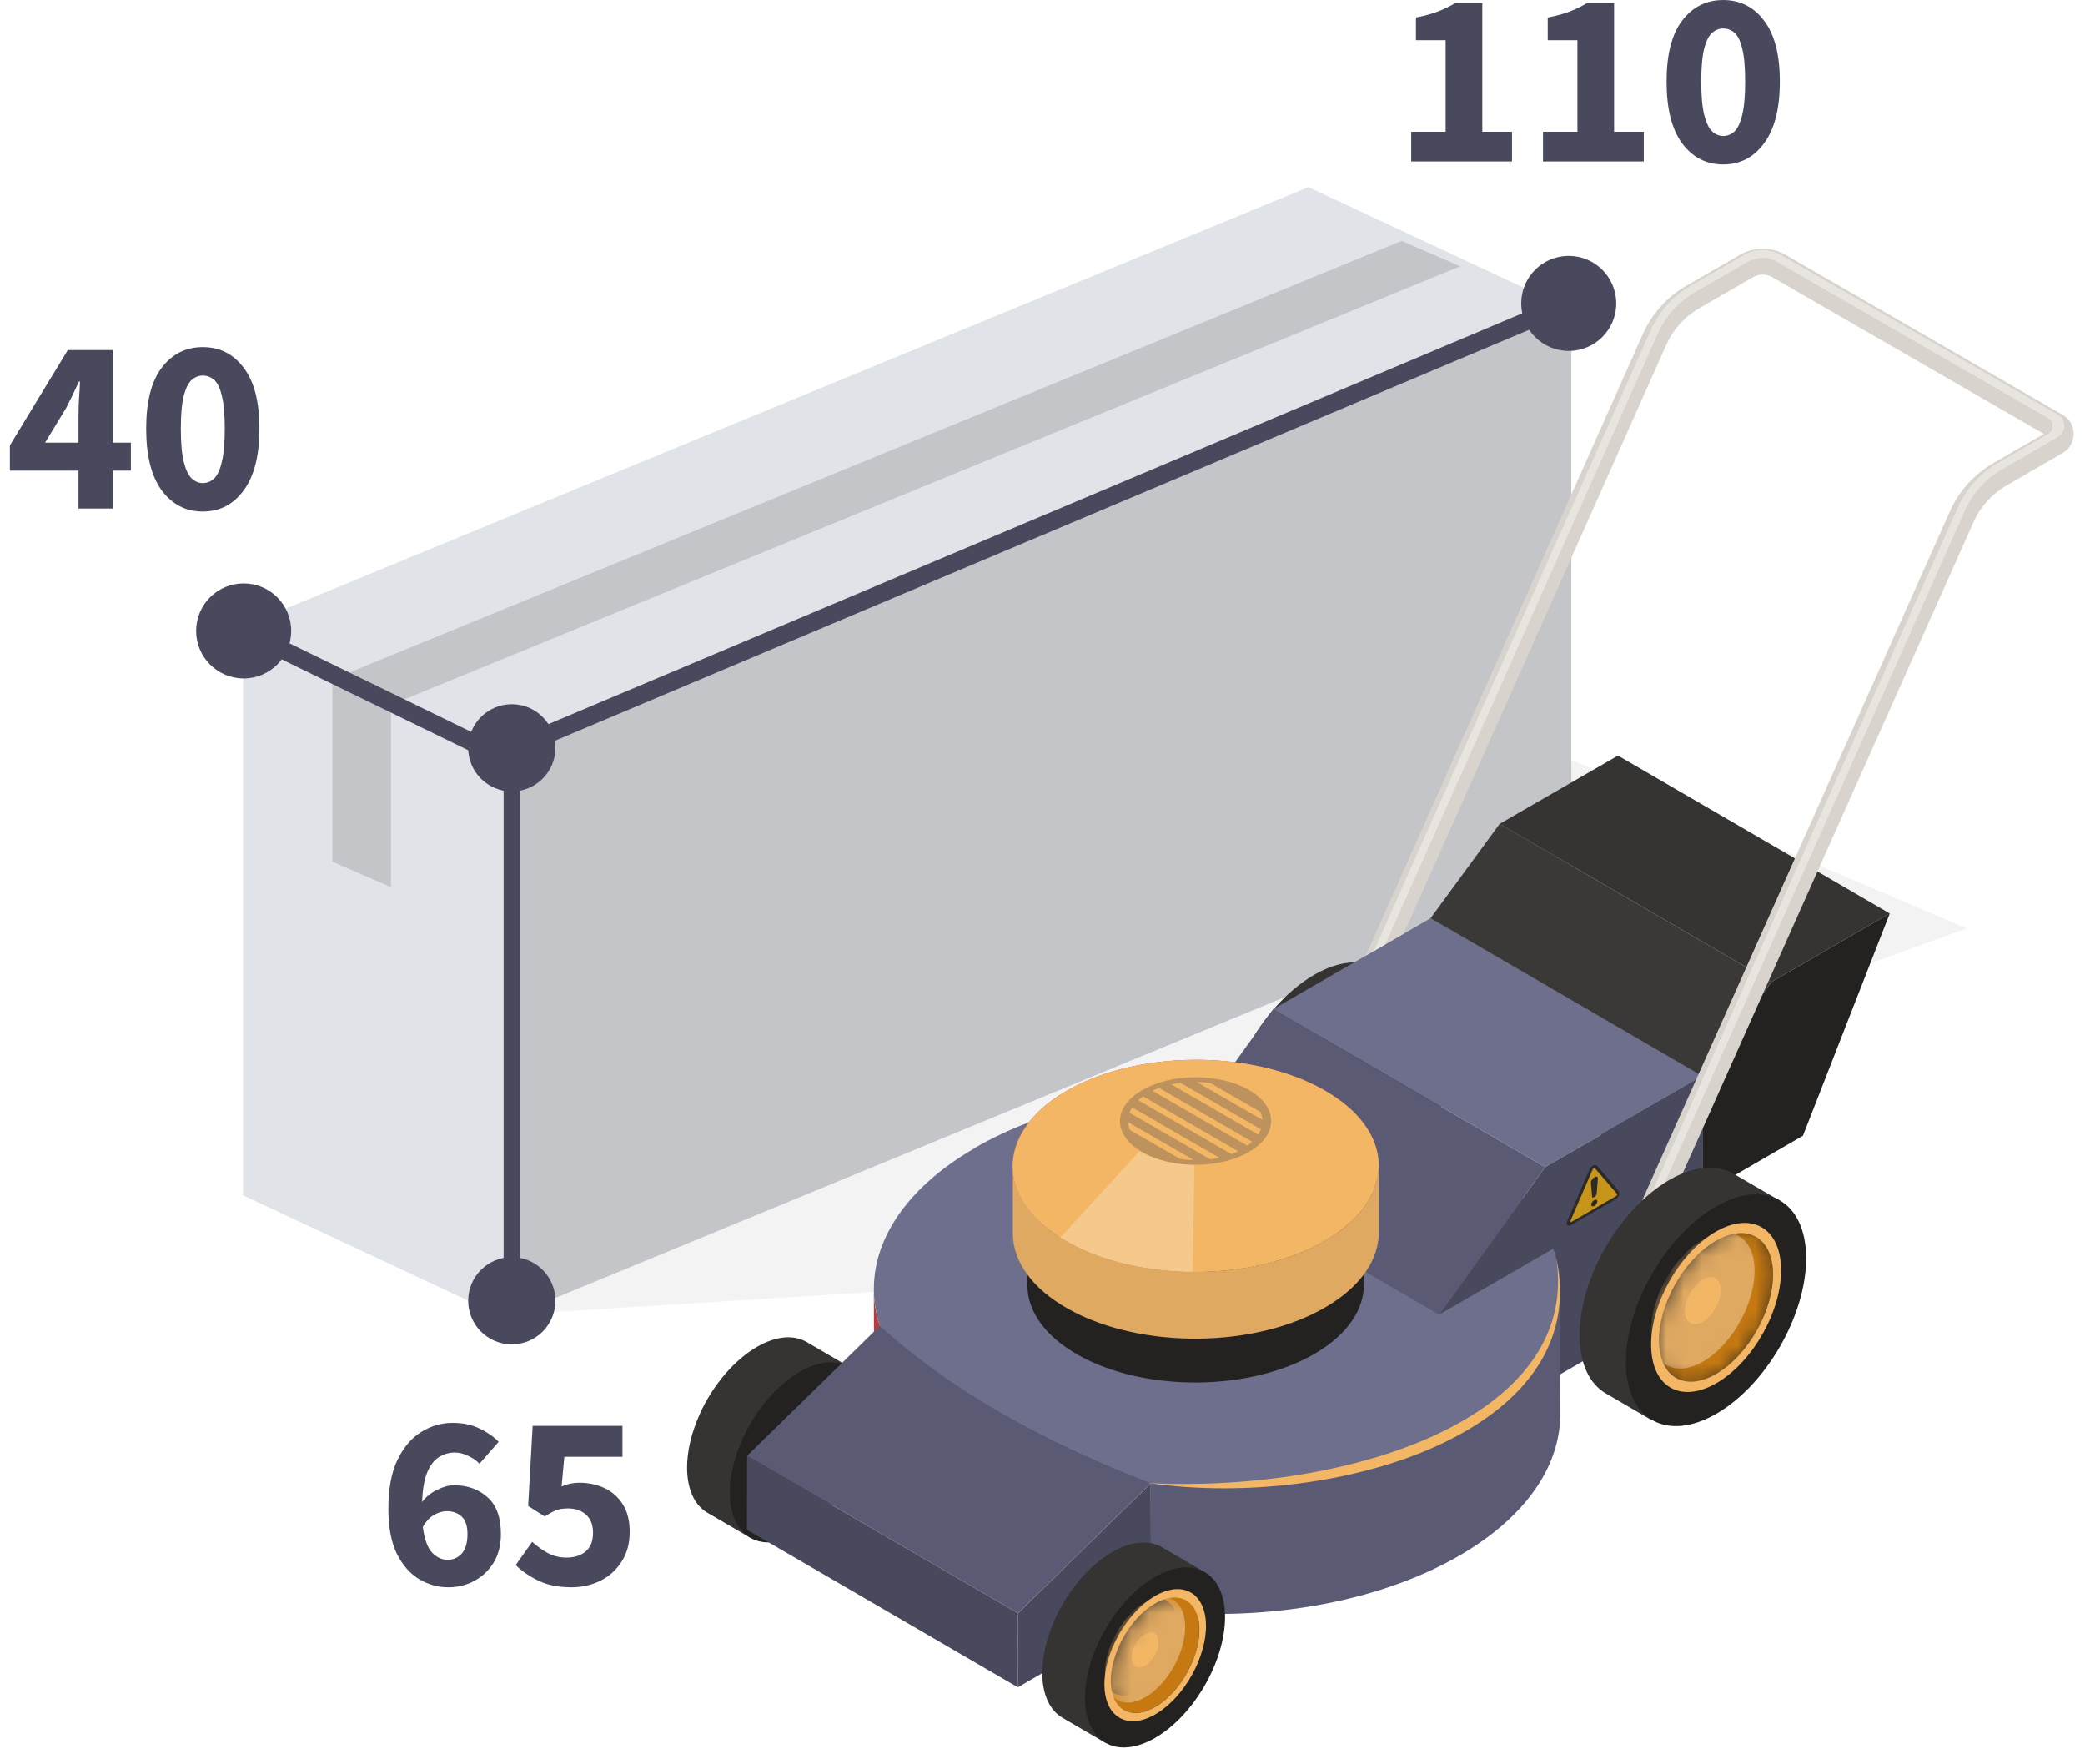<svg width="117" height="99" viewBox="0 0 117 99" fill="none" xmlns="http://www.w3.org/2000/svg">
<path opacity="0.05" d="M28.72 73.762L55.004 72.12L110.363 52.096L75.585 37.273L28.72 73.762Z" fill="black"/>
<path d="M88.175 49.322L28.392 73.974V42.039L88.175 17.395V49.322Z" fill="#C3C5C9"/>
<path d="M28.392 73.973L13.637 67.074V35.148L28.392 42.047V73.973Z" fill="#E0E3E7"/>
<path d="M88.176 17.395L28.393 42.044L13.638 35.138L73.423 10.5L88.176 17.395Z" fill="#E0E3E7"/>
<path d="M28.392 42.089L88.176 17.438V17.394L88.125 17.371L28.392 41.999L28.392 42.089Z" fill="#49495E"/>
<path d="M28.392 42.045L88.175 17.395L28.392 42.045Z" fill="#CAB093"/>
<path d="M21.941 49.781L18.657 48.353V38.125L21.941 39.553V49.781Z" fill="#C3C5C9"/>
<path d="M18.655 38.125L21.939 39.553L81.943 14.943L78.659 13.516L18.655 38.125Z" fill="#C3C5C9"/>
<g clip-path="url(#clip0_1990_376399)">
<path d="M106.044 51.258L90.794 42.398L84.154 46.228L99.414 55.098L106.044 51.258Z" fill="#353433"/>
<path d="M95.524 60.397L80.274 51.527L80.284 58.117L95.544 66.987L95.524 60.397Z" fill="#1B1A19"/>
<path d="M99.414 55.097L84.154 46.227L80.274 51.527L95.524 60.397L99.414 55.097Z" fill="#3A3938"/>
<path d="M99.414 55.098L95.524 60.398L95.544 66.988L101.174 63.728L106.044 51.258L99.414 55.098Z" fill="#232221"/>
<path d="M39.234 79.418C39.614 78.548 40.144 77.728 40.754 77.028C41.274 76.438 41.854 75.938 42.474 75.578C43.564 74.948 44.554 74.888 45.274 75.308L47.674 76.708L42.104 86.288L39.704 84.888C38.994 84.478 38.564 83.608 38.554 82.368C38.554 81.418 38.804 80.398 39.234 79.428V79.418Z" fill="#353433"/>
<path d="M44.874 76.976C47.044 75.726 48.814 76.726 48.814 79.216C48.814 81.716 47.064 84.746 44.894 86.006C42.724 87.266 40.954 86.256 40.954 83.756C40.954 81.266 42.704 78.226 44.874 76.976Z" fill="#232221"/>
<g style="mix-blend-mode:multiply" opacity="0.2">
<path d="M44.874 78.247C46.434 77.347 47.704 78.067 47.704 79.857C47.704 81.647 46.454 83.827 44.894 84.727C43.334 85.627 42.064 84.907 42.064 83.117C42.064 81.327 43.314 79.147 44.874 78.247Z" fill="#232221"/>
</g>
<path d="M69.574 59.638C70.064 58.528 70.744 57.458 71.534 56.558C72.204 55.798 72.954 55.158 73.744 54.698C75.154 53.888 76.424 53.808 77.344 54.348L79.934 55.858L72.764 68.188L70.174 66.678C69.264 66.148 68.704 65.028 68.694 63.428C68.694 62.208 69.014 60.898 69.564 59.638H69.574Z" fill="#353433"/>
<path d="M76.344 56.209C79.134 54.599 81.414 55.889 81.424 59.099C81.424 62.309 79.174 66.219 76.384 67.829C73.594 69.439 71.314 68.149 71.304 64.939C71.304 61.729 73.554 57.819 76.344 56.209Z" fill="#232221"/>
<path d="M95.534 60.397L80.274 51.527L71.444 56.627L86.704 65.487L95.534 60.397Z" fill="#6E6E8D"/>
<path d="M91.724 65.387L95.554 72.497L87.064 77.397L87.044 70.137L91.724 65.387Z" fill="#49495E"/>
<path d="M49.374 74.4L49.394 81.53C49.174 80.85 49.064 80.16 49.054 79.47L49.034 72.34C49.034 73.03 49.144 73.72 49.374 74.4Z" fill="#BA383F"/>
<path d="M81.854 80.171C85.654 77.981 87.544 75.1 87.534 72.231L87.554 79.361C87.554 82.231 85.664 85.111 81.874 87.3C77.164 90.02 70.644 91.04 64.594 90.361L64.574 83.231C70.624 83.91 77.154 82.88 81.854 80.171Z" fill="#5A5A74"/>
<path d="M57.124 90.52L64.574 83.231L64.594 90.361L57.114 94.68L57.124 90.52Z" fill="#49495E"/>
<path d="M41.924 81.688L57.124 90.517L57.114 94.677L41.914 85.838L41.924 81.688Z" fill="#49495E"/>
<path d="M54.724 64.399C62.264 60.049 74.454 60.039 81.944 64.399C84.964 66.159 86.764 68.349 87.334 70.639C88.184 74.019 86.354 77.579 81.854 80.179C77.144 82.899 70.624 83.919 64.574 83.239C57.614 81.539 52.644 78.529 49.374 74.409C48.224 70.899 50.014 67.129 54.724 64.409V64.399Z" fill="#6E6E8D"/>
<path d="M49.374 74.398C53.404 78.058 58.594 80.918 64.574 83.228L57.124 90.518L41.924 81.688L49.374 74.398Z" fill="#5A5A74"/>
<path d="M59.164 90.929C59.544 90.059 60.074 89.239 60.684 88.539C61.204 87.949 61.784 87.449 62.404 87.089C63.494 86.459 64.484 86.399 65.204 86.819L67.604 88.219L62.034 97.799L59.634 96.399C58.924 95.989 58.494 95.119 58.484 93.879C58.484 92.929 58.734 91.909 59.164 90.939V90.929Z" fill="#353433"/>
<path d="M64.804 88.488C66.974 87.238 68.744 88.238 68.744 90.728C68.744 93.228 66.994 96.258 64.824 97.518C62.654 98.768 60.884 97.768 60.884 95.268C60.884 92.778 62.634 89.738 64.804 88.488Z" fill="#232221"/>
<g style="mix-blend-mode:multiply" opacity="0.2">
<path d="M64.804 89.6C66.444 88.66 67.774 89.41 67.774 91.29C67.774 93.17 66.454 95.46 64.824 96.4C63.184 97.34 61.854 96.59 61.854 94.71C61.854 92.83 63.174 90.54 64.804 89.6Z" fill="#232221"/>
</g>
<path d="M66.084 89.591H65.974L65.264 89.661C65.264 89.661 65.114 89.681 65.214 89.711C65.724 89.851 66.064 90.351 66.084 91.141C66.114 92.481 65.194 94.131 64.034 94.831C63.334 95.251 62.694 95.231 62.304 94.851C62.224 94.771 62.354 95.031 62.354 95.031L62.584 95.451C63.004 96.191 63.874 96.351 64.874 95.751C66.244 94.921 67.334 92.971 67.294 91.381C67.274 90.251 66.904 89.561 66.074 89.591H66.084Z" fill="#C67911"/>
<mask id="mask0_1990_376399" style="mask-type:luminance" maskUnits="userSpaceOnUse" x="62" y="89" width="6" height="8">
<path d="M64.754 89.83C63.294 90.71 62.144 92.78 62.184 94.47C62.224 96.15 63.434 96.8 64.894 95.92C66.354 95.04 67.504 92.97 67.464 91.28C67.424 89.6 66.214 88.95 64.754 89.83Z" fill="white"/>
</mask>
<g mask="url(#mask0_1990_376399)">
<path d="M64.164 89.962C62.924 90.732 61.954 92.522 62.004 93.972C62.054 95.412 63.104 95.962 64.344 95.192C65.584 94.422 66.554 92.632 66.504 91.182C66.454 89.742 65.404 89.192 64.164 89.962Z" fill="#DFA962"/>
<path d="M64.224 91.71C63.814 91.97 63.484 92.56 63.504 93.04C63.524 93.52 63.864 93.7 64.284 93.45C64.694 93.19 65.024 92.6 65.004 92.12C64.984 91.64 64.644 91.46 64.224 91.71Z" fill="#F2B665"/>
</g>
<path d="M64.754 89.59C63.184 90.54 61.934 92.78 61.974 94.59C62.014 96.4 63.324 97.11 64.894 96.16C66.464 95.21 67.714 92.97 67.674 91.16C67.634 89.35 66.324 88.64 64.754 89.59ZM64.754 90.01C66.124 89.18 67.264 89.79 67.304 91.38C67.334 92.96 66.254 94.92 64.884 95.75C63.514 96.58 62.374 95.97 62.334 94.38C62.304 92.8 63.384 90.84 64.754 90.01Z" fill="#F2B665"/>
<path d="M86.704 65.488L95.534 60.398L95.554 72.498L87.294 69.988L80.754 73.768L86.704 65.488Z" fill="#49495E"/>
<path d="M71.444 56.629L86.704 65.489L80.754 73.769L65.504 64.899L71.444 56.629Z" fill="#5A5A74"/>
<path d="M87.334 70.629C89.434 80.389 74.894 84.709 64.564 83.229C75.814 83.739 88.684 79.539 87.334 70.629Z" fill="#F2B665"/>
<path d="M76.534 68.629V72.079C76.534 73.459 75.654 74.839 73.864 75.909C70.234 78.079 64.254 78.139 60.514 76.039C58.614 74.969 57.654 73.549 57.654 72.129V68.679L76.534 68.629Z" fill="#232221"/>
<path d="M56.824 67.168V65.448C56.824 63.948 57.784 62.448 59.724 61.288C63.684 58.918 70.184 58.858 74.254 61.138C76.324 62.298 77.364 63.838 77.364 65.388V67.108C77.364 65.558 76.324 64.018 74.254 62.858C70.184 60.578 63.674 60.638 59.724 63.008C57.774 64.168 56.814 65.678 56.814 67.168H56.824Z" fill="#CD484A"/>
<path d="M59.724 61.288C63.684 58.918 70.184 58.858 74.254 61.138C78.324 63.418 78.414 67.188 74.464 69.558C72.414 70.788 69.664 71.398 66.934 71.378C64.404 71.358 61.884 70.808 59.934 69.708C59.784 69.618 59.634 69.538 59.494 69.448C55.864 67.148 55.924 63.568 59.724 61.298V61.288Z" fill="#F2B665"/>
<path d="M63.954 64.57C64.794 65.09 65.824 65.34 67.024 65.37L66.934 71.38C64.404 71.36 61.884 70.81 59.934 69.71C59.784 69.62 59.634 69.54 59.494 69.45L63.954 64.58V64.57Z" fill="#F5C88C"/>
<path opacity="0.7" d="M64.044 61.2C65.674 60.219 68.364 60.2 70.044 61.139C71.724 62.08 71.764 63.639 70.134 64.609C68.504 65.59 65.814 65.609 64.134 64.669C62.454 63.73 62.414 62.169 64.044 61.2Z" fill="#A88459"/>
<path d="M59.934 69.697C64.004 71.977 70.514 71.917 74.464 69.547C76.414 68.387 77.374 66.877 77.374 65.387V69.137C77.374 70.637 76.414 72.137 74.474 73.297C70.514 75.667 64.014 75.727 59.944 73.447C57.874 72.287 56.834 70.747 56.834 69.197V65.447C56.834 66.997 57.874 68.537 59.944 69.697H59.934Z" fill="#DFA962"/>
<path d="M70.734 62.399C70.794 62.539 70.824 62.689 70.834 62.839L67.164 60.719C67.414 60.719 67.674 60.739 67.924 60.779L70.734 62.399Z" fill="#F2B665"/>
<path d="M70.754 63.378C70.714 63.478 70.664 63.578 70.604 63.668L65.724 60.848C65.884 60.808 66.064 60.788 66.234 60.758L70.754 63.368V63.378Z" fill="#F2B665"/>
<path d="M70.264 64.067C70.184 64.147 70.094 64.217 69.994 64.287L64.664 61.207C64.784 61.147 64.914 61.097 65.044 61.047L70.264 64.067Z" fill="#F2B665"/>
<path d="M63.874 61.739C63.954 61.66 64.054 61.59 64.144 61.52L69.474 64.6C69.354 64.659 69.224 64.71 69.094 64.76L63.874 61.739Z" fill="#F2B665"/>
<path d="M63.384 62.431C63.424 62.331 63.474 62.231 63.534 62.141L68.414 64.961C68.254 65.001 68.074 65.021 67.904 65.051L63.384 62.441V62.431Z" fill="#F2B665"/>
<path d="M63.404 63.409C63.344 63.269 63.314 63.119 63.304 62.969L66.974 65.089C66.714 65.089 66.464 65.069 66.214 65.029L63.404 63.409Z" fill="#F2B665"/>
<path d="M109.414 28.708C109.924 27.558 110.774 26.608 111.874 25.978L114.694 24.348L99.464 15.558C99.124 15.358 98.704 15.358 98.364 15.558L95.364 17.288C94.534 17.768 93.894 18.478 93.504 19.348L78.774 52.388L76.634 53.628L92.184 18.758C92.694 17.608 93.544 16.658 94.644 16.028L97.644 14.298C98.434 13.848 99.404 13.848 100.194 14.298L115.744 23.278C116.134 23.498 116.364 23.898 116.364 24.348C116.364 24.798 116.134 25.198 115.744 25.418L112.604 27.238C111.774 27.718 111.134 28.428 110.744 29.298L93.214 68.548C93.094 68.818 92.824 68.978 92.554 68.978C92.454 68.978 92.354 68.958 92.254 68.918C91.884 68.758 91.724 68.328 91.884 67.958L109.414 28.708Z" fill="#D8D3CC"/>
<path d="M92.534 68.027C92.624 68.027 92.694 67.977 92.734 67.897L110.264 28.647C110.694 27.677 111.414 26.877 112.334 26.347L115.474 24.527C115.704 24.397 115.834 24.167 115.834 23.897C115.834 23.627 115.704 23.397 115.474 23.267L99.924 14.297C99.614 14.117 99.264 14.027 98.904 14.027C98.544 14.027 98.194 14.117 97.884 14.297L94.884 16.027C93.884 16.607 93.104 17.467 92.634 18.527L77.094 53.367L77.734 52.997L93.034 18.707C93.464 17.737 94.184 16.937 95.104 16.407L98.104 14.677C98.344 14.537 98.624 14.467 98.904 14.467C99.184 14.467 99.464 14.537 99.704 14.687L114.934 23.467C115.094 23.557 115.184 23.727 115.184 23.907C115.184 24.087 115.084 24.257 114.934 24.347L112.114 25.977C111.114 26.557 110.334 27.417 109.864 28.477L92.334 67.727C92.304 67.797 92.314 67.867 92.334 67.897C92.344 67.927 92.374 67.987 92.444 68.017C92.474 68.027 92.504 68.037 92.534 68.037V68.027Z" fill="#E8E4DF"/>
<path d="M89.504 71.15C89.994 70.04 90.674 68.97 91.464 68.07C92.134 67.31 92.884 66.67 93.674 66.21C95.084 65.4 96.354 65.32 97.274 65.86L99.874 67.37L92.704 79.7L90.114 78.19C89.204 77.66 88.644 76.54 88.634 74.94C88.634 73.72 88.954 72.41 89.504 71.15Z" fill="#353433"/>
<path d="M96.274 67.709C99.064 66.099 101.344 67.389 101.354 70.599C101.354 73.809 99.104 77.719 96.314 79.329C93.524 80.939 91.244 79.649 91.234 76.439C91.234 73.229 93.484 69.319 96.274 67.709Z" fill="#232221"/>
<g style="mix-blend-mode:multiply" opacity="0.2">
<path d="M96.274 69.232C98.344 68.042 100.024 68.992 100.024 71.362C100.024 73.732 98.364 76.622 96.294 77.822C94.224 79.012 92.544 78.062 92.544 75.682C92.544 73.312 94.204 70.422 96.274 69.232Z" fill="#232221"/>
</g>
<mask id="mask1_1990_376399" style="mask-type:luminance" maskUnits="userSpaceOnUse" x="92" y="68" width="8" height="10">
<path d="M96.204 69.452C94.324 70.582 92.844 73.252 92.894 75.422C92.944 77.582 94.504 78.422 96.374 77.292C98.254 76.162 99.734 73.492 99.684 71.322C99.634 69.162 98.074 68.322 96.204 69.452Z" fill="white"/>
</mask>
<g mask="url(#mask1_1990_376399)">
<path d="M97.924 69.133H97.784L96.864 69.234C96.864 69.234 96.664 69.264 96.804 69.294C97.464 69.474 97.904 70.124 97.924 71.133C97.964 72.853 96.784 74.984 95.294 75.883C94.384 76.433 93.574 76.403 93.064 75.903C92.964 75.803 93.124 76.144 93.124 76.144L93.424 76.674C93.964 77.633 95.084 77.834 96.374 77.064C98.144 75.993 99.534 73.484 99.494 71.444C99.464 69.993 98.994 69.103 97.924 69.133Z" fill="#C67911"/>
<path d="M95.444 69.613C93.844 70.603 92.594 72.913 92.654 74.773C92.714 76.633 94.064 77.333 95.664 76.343C97.264 75.353 98.514 73.043 98.454 71.183C98.394 69.323 97.044 68.623 95.444 69.613Z" fill="#DFA962"/>
<path d="M95.524 71.815C94.974 72.155 94.534 72.955 94.554 73.605C94.574 74.245 95.044 74.495 95.594 74.145C96.144 73.795 96.584 73.005 96.564 72.355C96.544 71.715 96.074 71.465 95.524 71.815Z" fill="#F2B665"/>
</g>
<path d="M96.204 69.159C94.194 70.369 92.594 73.239 92.654 75.559C92.704 77.879 94.374 78.779 96.394 77.569C98.404 76.359 100.004 73.489 99.944 71.169C99.894 68.849 98.224 67.949 96.204 69.159ZM96.214 69.669C97.984 68.599 99.454 69.389 99.494 71.429C99.534 73.469 98.144 75.979 96.374 77.049C94.604 78.119 93.134 77.329 93.094 75.289C93.054 73.249 94.444 70.739 96.214 69.669Z" fill="#F2B665"/>
<path d="M90.634 67.317C90.724 67.267 90.794 67.177 90.844 67.077C90.884 66.977 90.884 66.887 90.844 66.837L89.604 65.397C89.604 65.397 89.484 65.347 89.394 65.397C89.304 65.447 89.234 65.537 89.184 65.637L87.944 68.507C87.904 68.607 87.904 68.697 87.944 68.747C87.984 68.797 88.064 68.797 88.154 68.747L90.644 67.307L90.634 67.317Z" fill="#2C2B2A"/>
<path d="M90.734 66.987L89.494 65.547C89.494 65.547 89.404 65.547 89.374 65.617L88.134 68.487C88.104 68.547 88.134 68.587 88.194 68.557L90.684 67.117C90.734 67.087 90.774 67.007 90.744 66.977L90.734 66.987Z" fill="#C6951A"/>
<path d="M89.534 67.108C89.534 67.108 89.584 67.058 89.594 67.028L89.664 66.158C89.694 65.848 89.244 66.138 89.274 66.388L89.344 67.178C89.344 67.178 89.374 67.218 89.404 67.198L89.544 67.118L89.534 67.108ZM89.464 67.338C89.554 67.288 89.634 67.318 89.634 67.408C89.634 67.498 89.564 67.618 89.464 67.668C89.364 67.718 89.294 67.688 89.294 67.598C89.294 67.508 89.364 67.388 89.464 67.338Z" fill="#2C2B2A"/>
</g>
<path d="M31.168 72.988C31.168 71.636 30.072 70.54 28.72 70.54C27.368 70.54 26.272 71.636 26.272 72.988C26.272 74.34 27.368 75.436 28.72 75.436C30.072 75.436 31.168 74.34 31.168 72.988ZM31.168 41.962C31.168 40.611 30.072 39.515 28.72 39.515C27.368 39.515 26.272 40.611 26.272 41.962C26.272 43.314 27.368 44.41 28.72 44.41C30.072 44.41 31.168 43.314 31.168 41.962ZM29.179 72.988L29.179 41.962L28.261 41.962L28.261 72.988L29.179 72.988Z" fill="#49495E"/>
<path d="M25.07 84.796C24.836 84.796 24.598 84.866 24.356 85.006C24.122 85.137 23.912 85.361 23.726 85.678C23.819 86.378 23.996 86.864 24.258 87.134C24.519 87.396 24.804 87.526 25.112 87.526C25.42 87.526 25.681 87.414 25.896 87.19C26.12 86.957 26.232 86.588 26.232 86.084C26.232 85.618 26.12 85.286 25.896 85.09C25.681 84.894 25.406 84.796 25.07 84.796ZM25.154 89.066C24.584 89.066 24.043 88.917 23.53 88.618C23.016 88.31 22.596 87.834 22.27 87.19C21.952 86.537 21.794 85.692 21.794 84.656C21.794 83.546 21.962 82.636 22.298 81.926C22.643 81.217 23.086 80.694 23.628 80.358C24.178 80.013 24.766 79.84 25.392 79.84C25.98 79.84 26.488 79.948 26.918 80.162C27.347 80.368 27.702 80.615 27.982 80.904L26.904 82.136C26.754 81.968 26.549 81.824 26.288 81.702C26.036 81.572 25.779 81.506 25.518 81.506C25.191 81.506 24.892 81.595 24.622 81.772C24.351 81.94 24.132 82.23 23.964 82.64C23.805 83.042 23.712 83.588 23.684 84.278C23.917 83.98 24.202 83.751 24.538 83.592C24.883 83.424 25.191 83.34 25.462 83.34C26.227 83.34 26.857 83.564 27.352 84.012C27.856 84.451 28.108 85.142 28.108 86.084C28.108 86.7 27.972 87.232 27.702 87.68C27.431 88.119 27.072 88.46 26.624 88.702C26.185 88.945 25.695 89.066 25.154 89.066ZM32.074 89.066C31.346 89.066 30.73 88.945 30.226 88.702C29.722 88.46 29.293 88.166 28.938 87.82L29.862 86.518C30.133 86.761 30.427 86.971 30.744 87.148C31.061 87.316 31.407 87.4 31.78 87.4C32.237 87.4 32.601 87.284 32.872 87.05C33.143 86.817 33.278 86.472 33.278 86.014C33.278 85.566 33.147 85.226 32.886 84.992C32.625 84.759 32.289 84.642 31.878 84.642C31.617 84.642 31.397 84.675 31.22 84.74C31.052 84.806 30.833 84.922 30.562 85.09L29.638 84.502L29.89 80.008H34.93V81.744H31.668L31.514 83.41C31.822 83.27 32.153 83.2 32.508 83.2C33.021 83.2 33.488 83.298 33.908 83.494C34.337 83.69 34.683 83.994 34.944 84.404C35.205 84.806 35.336 85.324 35.336 85.958C35.336 86.612 35.182 87.172 34.874 87.638C34.575 88.105 34.179 88.46 33.684 88.702C33.189 88.945 32.653 89.066 32.074 89.066Z" fill="#49495E"/>
<path d="M90.695 17.025C90.695 15.552 89.501 14.358 88.028 14.358C86.555 14.358 85.362 15.552 85.362 17.025C85.362 18.498 86.555 19.692 88.028 19.692C89.501 19.692 90.695 18.498 90.695 17.025ZM28.915 42.504L88.222 17.486L87.834 16.564L28.526 41.582L28.915 42.504Z" fill="#49495E"/>
<path d="M16.339 35.402C16.339 33.93 15.145 32.736 13.672 32.736C12.2 32.736 11.006 33.93 11.006 35.402C11.006 36.875 12.2 38.069 13.672 38.069C15.145 38.069 16.339 36.875 16.339 35.402ZM28.316 41.98L13.891 34.953L13.453 35.852L27.878 42.879L28.316 41.98Z" fill="#49495E"/>
<path d="M79.189 9.059V7.393H81.121V2.255H79.455V0.981C79.94 0.887 80.351 0.775 80.687 0.645C81.023 0.514 81.35 0.355 81.667 0.169H83.179V7.393H84.845V9.059H79.189ZM86.585 9.059V7.393H88.517V2.255H86.851V0.981C87.337 0.887 87.747 0.775 88.083 0.645C88.419 0.514 88.746 0.355 89.063 0.169H90.575V7.393H92.241V9.059H86.585ZM96.698 9.227C95.746 9.227 94.976 8.83 94.388 8.037C93.809 7.243 93.52 6.091 93.52 4.579C93.52 3.067 93.809 1.928 94.388 1.163C94.976 0.388 95.746 0.001 96.698 0.001C97.65 0.001 98.415 0.388 98.994 1.163C99.582 1.928 99.876 3.067 99.876 4.579C99.876 6.091 99.582 7.243 98.994 8.037C98.415 8.83 97.65 9.227 96.698 9.227ZM96.698 7.631C96.931 7.631 97.141 7.547 97.328 7.379C97.514 7.201 97.659 6.893 97.762 6.455C97.874 6.016 97.93 5.391 97.93 4.579C97.93 3.767 97.874 3.146 97.762 2.717C97.659 2.287 97.514 1.993 97.328 1.835C97.141 1.676 96.931 1.597 96.698 1.597C96.474 1.597 96.269 1.676 96.082 1.835C95.895 1.993 95.746 2.287 95.634 2.717C95.522 3.146 95.466 3.767 95.466 4.579C95.466 5.391 95.522 6.016 95.634 6.455C95.746 6.893 95.895 7.201 96.082 7.379C96.269 7.547 96.474 7.631 96.698 7.631Z" fill="#49495E"/>
<path d="M2.528 24.839H4.404V23.397C4.404 23.108 4.413 22.776 4.432 22.403C4.46 22.02 4.479 21.689 4.488 21.409H4.432C4.32 21.652 4.203 21.899 4.082 22.151C3.961 22.403 3.835 22.655 3.704 22.907L2.528 24.839ZM4.404 28.535V26.407H0.554V24.993L3.802 19.645H6.322V24.839H7.344V26.407H6.322V28.535H4.404ZM11.38 28.703C10.428 28.703 9.658 28.306 9.07 27.513C8.492 26.72 8.202 25.567 8.202 24.055C8.202 22.543 8.492 21.404 9.07 20.639C9.658 19.864 10.428 19.477 11.38 19.477C12.332 19.477 13.098 19.864 13.676 20.639C14.264 21.404 14.558 22.543 14.558 24.055C14.558 25.567 14.264 26.72 13.676 27.513C13.098 28.306 12.332 28.703 11.38 28.703ZM11.38 27.107C11.614 27.107 11.824 27.023 12.01 26.855C12.197 26.678 12.342 26.37 12.444 25.931C12.556 25.492 12.612 24.867 12.612 24.055C12.612 23.243 12.556 22.622 12.444 22.193C12.342 21.764 12.197 21.47 12.01 21.311C11.824 21.152 11.614 21.073 11.38 21.073C11.156 21.073 10.951 21.152 10.764 21.311C10.578 21.47 10.428 21.764 10.316 22.193C10.204 22.622 10.148 23.243 10.148 24.055C10.148 24.867 10.204 25.492 10.316 25.931C10.428 26.37 10.578 26.678 10.764 26.855C10.951 27.023 11.156 27.107 11.38 27.107Z" fill="#49495E"/>
<defs>
<clipPath id="clip0_1990_376399">
<rect width="77.81" height="84.1" fill="white" transform="matrix(-1 0 0 1 116.364 13.957)"/>
</clipPath>
</defs>
</svg>
